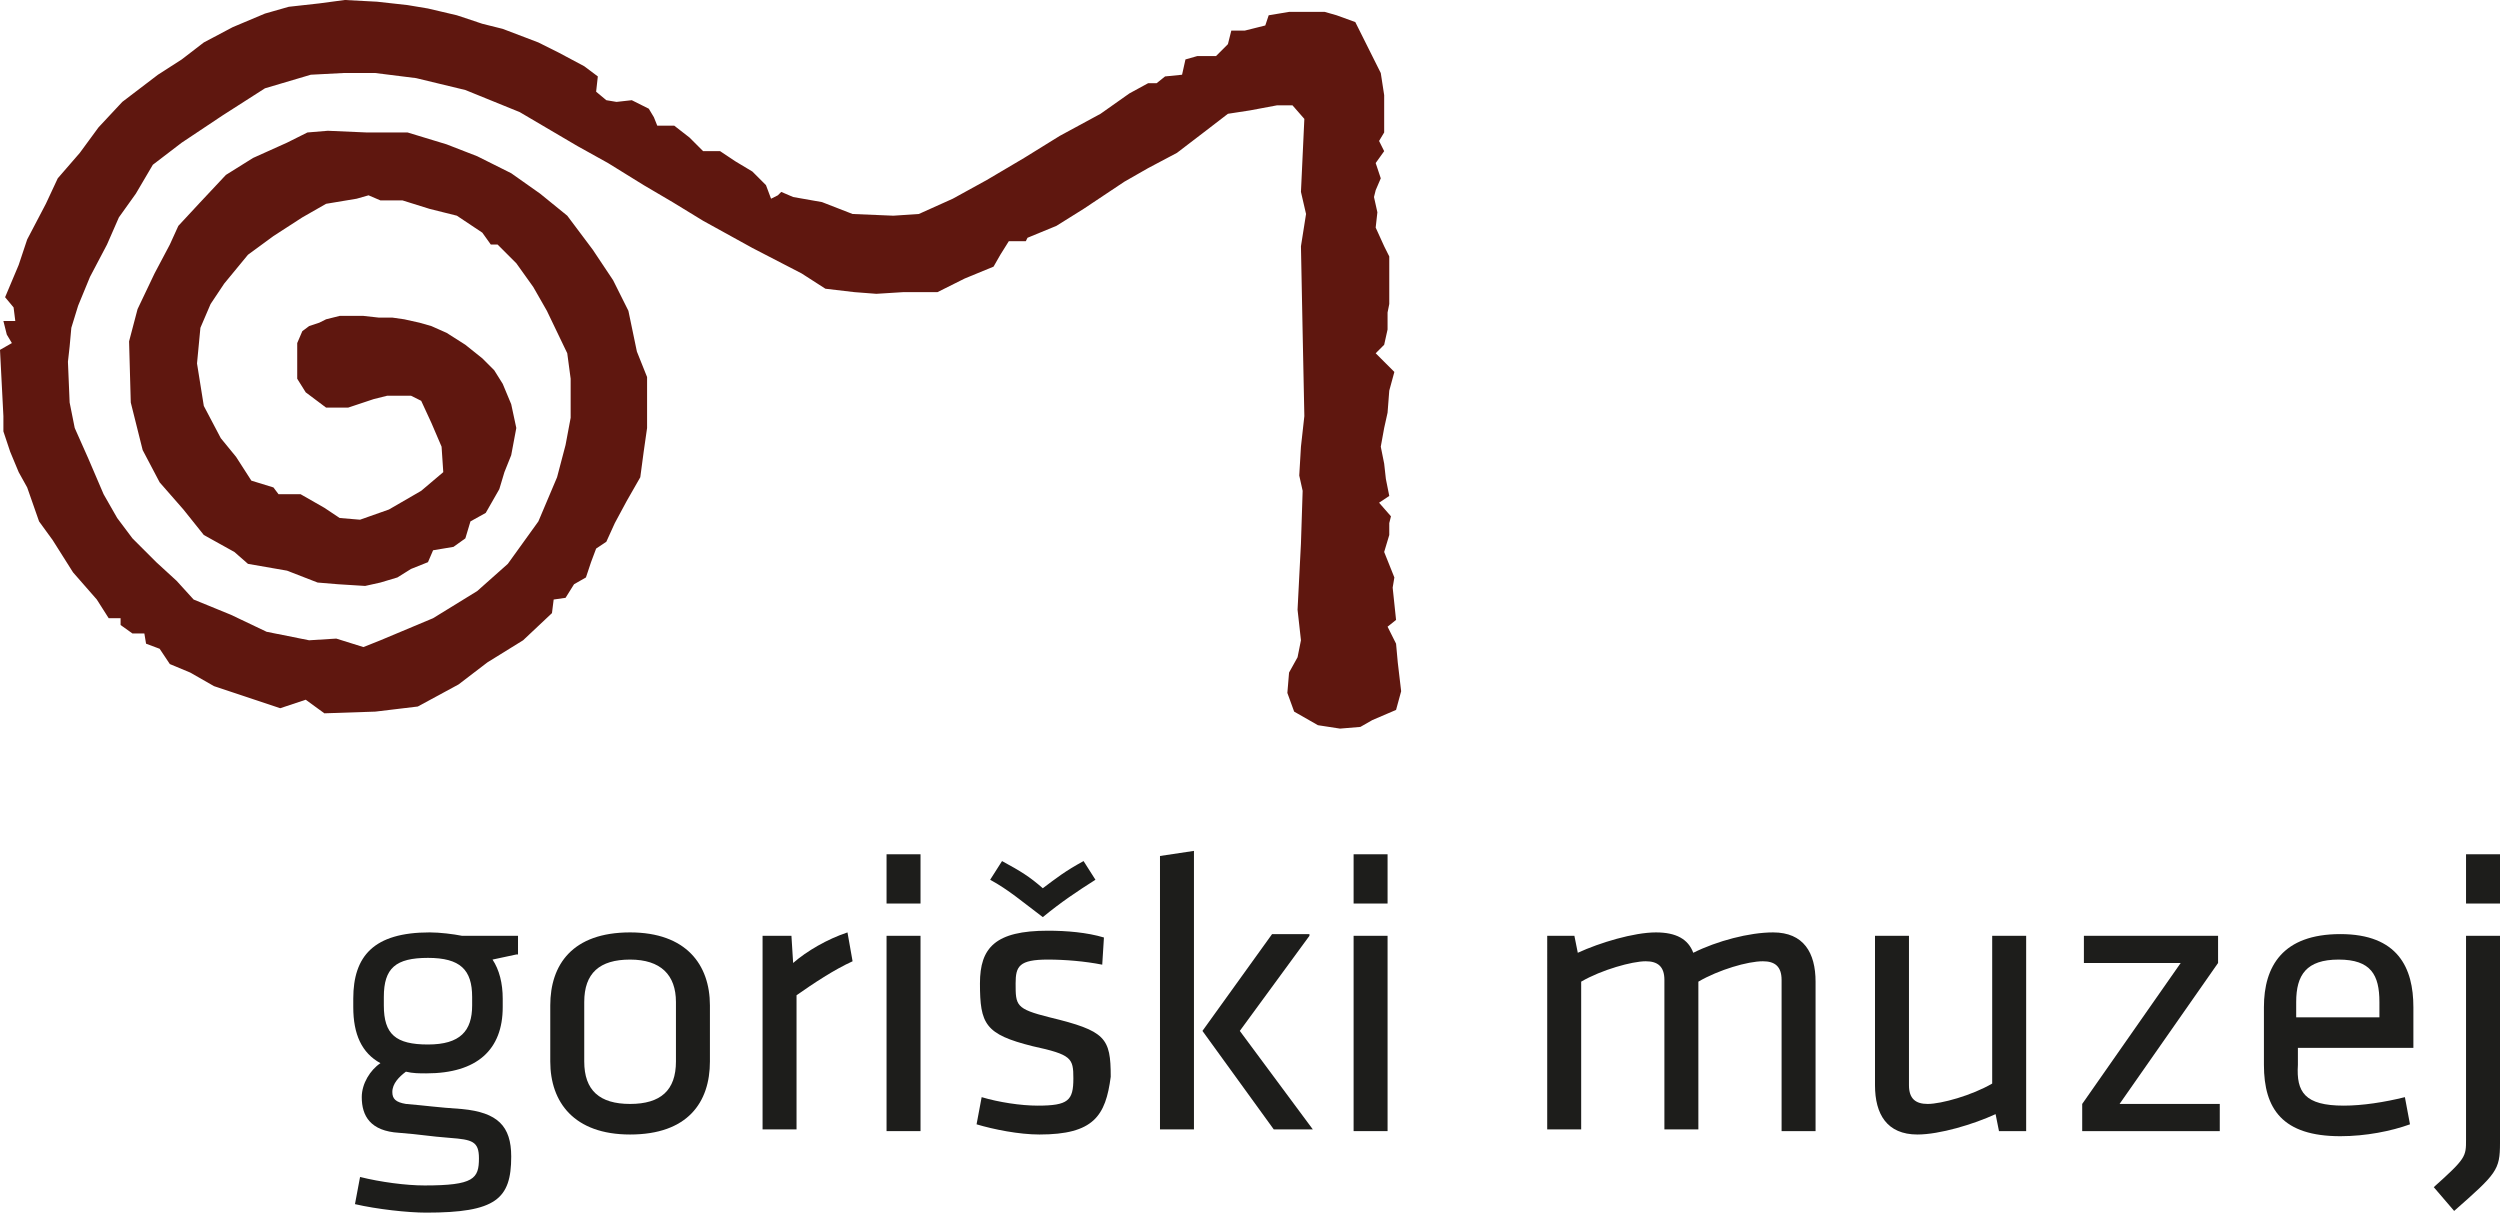 <?xml version="1.0" encoding="utf-8"?>
<!-- Generator: Adobe Illustrator 24.0.3, SVG Export Plug-In . SVG Version: 6.00 Build 0)  -->
<svg version="1.1" id="Layer_1" xmlns="http://www.w3.org/2000/svg" xmlns:xlink="http://www.w3.org/1999/xlink" x="0px" y="0px"
	 viewBox="0 0 147.2 71.4" style="enable-background:new 0 0 147.2 71.4;" xml:space="preserve">
<style type="text/css">
	.st0{fill:#5F170F;}
	.st1{fill:#1D1D1B;}
</style>
<g>
	<polygon class="st0" points="20.3,0 18.8,0.2 17,0.4 15.6,0.8 13.7,1.6 12,2.5 10.7,3.5 9.3,4.4 7.2,6 5.8,7.5 4.7,9 3.4,10.5 
		2.7,12 1.6,14.1 1.1,15.6 0.3,17.5 0.8,18.1 0.9,18.9 0.2,18.9 0.4,19.7 0.7,20.2 0,20.6 0.2,24.5 0.2,25.4 0.6,26.6 1.1,27.8 
		1.6,28.7 2.3,30.7 3.1,31.8 4.3,33.7 5,34.5 5.7,35.3 6.4,36.4 7.1,36.4 7.1,36.8 7.8,37.3 8.5,37.3 8.6,37.9 9.4,38.2 10,39.1 
		11.2,39.6 12.6,40.4 15,41.2 16.5,41.7 18,41.2 19.1,42 22.1,41.9 24.6,41.6 27,40.3 28.7,39 30.8,37.7 32.5,36.1 32.6,35.3 
		33.3,35.2 33.8,34.4 34.5,34 34.8,33.1 35.1,32.3 35.7,31.9 36.2,30.8 36.9,29.5 37.7,28.1 37.9,26.6 38.1,25.2 38.1,22.2 
		37.5,20.7 37,18.3 36.1,16.5 34.9,14.7 33.4,12.7 31.8,11.4 30.1,10.2 28.1,9.2 26.3,8.5 24,7.8 21.6,7.8 19.3,7.7 18.1,7.8 
		16.9,8.4 14.9,9.3 13.3,10.3 11.8,11.9 10.5,13.3 10,14.4 9.1,16.1 8.1,18.2 7.6,20.1 7.7,23.7 8.4,26.5 9.4,28.4 10.8,30 12,31.5 
		13.8,32.5 14.6,33.2 16.9,33.6 18.7,34.3 19.9,34.4 21.5,34.5 22.4,34.3 23.4,34 24.2,33.5 25.2,33.1 25.5,32.4 26.7,32.2 
		27.4,31.7 27.7,30.7 28.6,30.2 29,29.5 29.4,28.8 29.7,27.8 30.1,26.8 30.4,25.2 30.1,23.8 29.6,22.6 29.1,21.8 28.4,21.1 
		27.4,20.3 26.3,19.6 25.4,19.2 24.7,19 23.8,18.8 23.1,18.7 22.3,18.7 21.4,18.6 20.8,18.6 20,18.6 19.2,18.8 18.8,19 18.2,19.2 
		17.8,19.5 17.5,20.2 17.5,20.7 17.5,22.3 18,23.1 19.2,24 20.5,24 22,23.5 22.8,23.3 24.2,23.3 24.8,23.6 25.4,24.9 26,26.3 
		26.1,27.8 24.8,28.9 22.9,30 21.2,30.6 20,30.5 19.1,29.9 17.7,29.1 16.4,29.1 16.1,28.7 14.8,28.3 13.9,26.9 13,25.8 12,23.9 
		11.6,21.4 11.8,19.3 12.4,17.9 13.2,16.7 14.6,15 16.1,13.9 17.8,12.8 19.2,12 21,11.7 21.7,11.5 22.4,11.8 23.7,11.8 25.3,12.3 
		26.9,12.7 28.4,13.7 28.9,14.4 29.3,14.4 29.8,14.9 30.4,15.5 31.4,16.9 32.2,18.3 33.4,20.8 33.6,22.3 33.6,24.6 33.3,26.2 
		32.8,28.1 31.7,30.7 29.9,33.2 28.1,34.8 25.5,36.4 22.4,37.7 21.4,38.1 19.8,37.6 18.2,37.7 15.7,37.2 13.6,36.2 11.4,35.3 
		10.4,34.2 9.2,33.1 7.8,31.7 6.9,30.5 6.1,29.1 5.2,27 4.4,25.2 4.1,23.7 4,21.3 4.1,20.4 4.2,19.3 4.6,18 5.3,16.3 6.3,14.4 
		7,12.8 8,11.4 9,9.7 10.7,8.4 13.1,6.8 15.6,5.2 18.3,4.4 20.2,4.3 22.1,4.3 24.5,4.6 27.4,5.3 30.6,6.6 34,8.6 35.8,9.6 
		37.9,10.9 39.6,11.9 41.4,13 44.3,14.6 47.2,16.1 48.6,17 50.3,17.2 51.6,17.3 53.2,17.2 55.2,17.2 56.8,16.4 58.5,15.7 58.9,15 
		59.4,14.2 60.4,14.2 60.5,14 62.2,13.3 63.8,12.3 66.2,10.7 67.6,9.9 69.3,9 71,7.7 72.3,6.7 73.6,6.5 75.2,6.2 76.1,6.2 76.8,7 
		76.6,11.3 76.9,12.6 76.6,14.5 76.7,19.6 76.8,24.5 76.6,26.3 76.5,28 76.7,28.9 76.6,32 76.4,35.9 76.5,36.8 76.6,37.7 76.4,38.7 
		75.9,39.6 75.8,40.8 76.2,41.9 77.6,42.7 78.9,42.9 80.1,42.8 80.8,42.4 82.2,41.8 82.5,40.7 82.3,39 82.2,37.9 81.7,36.9 
		82.2,36.5 82,34.6 82.1,34 81.5,32.5 81.8,31.5 81.8,30.8 81.9,30.4 81.2,29.6 81.8,29.2 81.6,28.2 81.5,27.3 81.3,26.3 81.5,25.2 
		81.7,24.3 81.8,23 82.1,21.9 81,20.8 81.5,20.3 81.7,19.4 81.7,18.4 81.8,17.9 81.8,15.1 81.5,14.5 81,13.4 81.1,12.5 80.9,11.6 
		81,11.2 81.3,10.5 81,9.6 81.5,8.9 81.2,8.3 81.5,7.8 81.5,6.7 81.5,5.6 81.3,4.3 80.4,2.5 79.8,1.3 78.7,0.9 78,0.7 78,0.7 
		75.9,0.7 74.7,0.9 74.5,1.5 73.3,1.8 72.5,1.8 72.3,2.6 71.6,3.3 70.5,3.3 69.8,3.5 69.6,4.4 68.6,4.5 68.1,4.9 67.6,4.9 66.5,5.5 
		64.8,6.7 62.4,8 60.3,9.3 58.1,10.6 56.1,11.7 54.1,12.6 52.6,12.7 50.2,12.6 48.4,11.9 46.7,11.6 46,11.3 45.8,11.5 45.4,11.7 
		45.1,10.9 44.3,10.1 43.3,9.5 42.4,8.9 41.4,8.9 40.6,8.1 39.7,7.4 38.7,7.4 38.5,6.9 38.2,6.4 37.2,5.9 36.3,6 35.7,5.9 35.1,5.4 
		35.2,4.5 34.4,3.9 32.9,3.1 31.7,2.5 29.6,1.7 28.4,1.4 26.9,0.9 25.2,0.5 24,0.3 22.2,0.1 	"/>
	<g>
		<path class="st1" d="M30.4,56.2L29,56.5c0.4,0.6,0.6,1.4,0.6,2.3v0.5c0,2.5-1.5,3.9-4.5,3.9c-0.4,0-0.8,0-1.2-0.1
			c-0.4,0.3-0.8,0.7-0.8,1.2c0,0.4,0.2,0.6,0.8,0.7c1.2,0.1,1.8,0.2,3.3,0.3c2.1,0.2,2.9,1,2.9,2.8c0,2.5-0.9,3.3-5,3.3
			c-1.1,0-2.9-0.2-4.2-0.5l0.3-1.6c1.2,0.3,2.7,0.5,3.8,0.5c2.9,0,3.2-0.4,3.2-1.6c0-1-0.4-1.1-1.7-1.2c-1.3-0.1-1.7-0.2-3-0.3
			c-1.7-0.1-2.2-1-2.2-2.1c0-0.8,0.5-1.6,1.1-2c-1.1-0.6-1.6-1.7-1.6-3.3v-0.5c0-2.5,1.2-3.9,4.5-3.9c0.6,0,1.4,0.1,1.9,0.2h3.3
			V56.2z M25.2,56.4c-1.9,0-2.6,0.6-2.6,2.3v0.5c0,1.7,0.7,2.3,2.6,2.3c1.9,0,2.6-0.8,2.6-2.3v-0.5C27.8,57.1,27.1,56.4,25.2,56.4z"
			/>
		<path class="st1" d="M37.1,66.8c-3.3,0-4.7-1.9-4.7-4.3v-3.3c0-2.4,1.3-4.3,4.7-4.3c3.3,0,4.7,1.9,4.7,4.3v3.3
			C41.8,64.9,40.5,66.8,37.1,66.8z M37.1,56.5c-1.8,0-2.7,0.8-2.7,2.5v3.5c0,1.7,0.9,2.5,2.7,2.5c1.8,0,2.7-0.8,2.7-2.5v-3.5
			C39.8,57.4,38.9,56.5,37.1,56.5z"/>
		<path class="st1" d="M50.2,56.6c-1.1,0.5-2.3,1.3-3.3,2v7.9h-2V55.1h1.7l0.1,1.6c0.8-0.7,2-1.4,3.2-1.8L50.2,56.6z"/>
		<path class="st1" d="M52.2,53.2v-2.9h2v2.9H52.2z M52.2,66.5V55.1h2v11.5H52.2z"/>
		<path class="st1" d="M61.2,66.8c-1.2,0-2.7-0.3-3.7-0.6l0.3-1.6c1,0.3,2.3,0.5,3.3,0.5c1.8,0,2.1-0.3,2.1-1.6
			c0-1.2-0.1-1.4-2.4-1.9c-2.8-0.7-3.1-1.3-3.1-3.7c0-2.1,0.9-3.1,4-3.1c1.1,0,2.3,0.1,3.3,0.4l-0.1,1.6c-1-0.2-2.2-0.3-3.2-0.3
			c-1.7,0-1.9,0.4-1.9,1.4c0,1.3,0,1.5,2,2c3.3,0.8,3.6,1.2,3.6,3.5C65.1,65.7,64.4,66.8,61.2,66.8z M64.5,51.8
			c-1.1,0.7-2,1.3-3.1,2.2c-1.2-0.9-2-1.6-3.1-2.2l0.7-1.1c1.1,0.6,1.6,0.9,2.4,1.6c0.8-0.6,1.3-1,2.4-1.6L64.5,51.8z"/>
		<path class="st1" d="M68.3,66.5V50.4l2-0.3v16.4H68.3z M77.1,55.1L73,60.7l4.3,5.8H75l-4.2-5.8l4.1-5.7H77.1z"/>
		<path class="st1" d="M79.7,53.2v-2.9h2v2.9H79.7z M79.7,66.5V55.1h2v11.5H79.7z"/>
		<path class="st1" d="M104.9,66.5v-8.8c0-0.8-0.4-1.1-1.1-1.1c-0.9,0-2.6,0.5-3.8,1.2v8.7h-2v-8.8c0-0.8-0.4-1.1-1.1-1.1
			c-0.8,0-2.6,0.5-3.8,1.2v8.7h-2V55.1h1.6l0.2,1c1.3-0.6,3.3-1.2,4.6-1.2c1.2,0,1.9,0.4,2.2,1.2c1.4-0.7,3.3-1.2,4.7-1.2
			c1.8,0,2.5,1.2,2.5,2.9v8.8H104.9z"/>
		<path class="st1" d="M112.4,55.1v8.8c0,0.8,0.4,1.1,1.1,1.1c0.8,0,2.6-0.5,3.8-1.2v-8.7h2v11.5h-1.6l-0.2-1
			c-1.3,0.6-3.3,1.2-4.6,1.2c-1.8,0-2.5-1.2-2.5-2.9v-8.8H112.4z"/>
		<path class="st1" d="M122.7,55.1h7.9l0,1.6l-5.8,8.3h5.9v1.6h-8.1v-1.6l5.8-8.3h-5.7V55.1z"/>
		<path class="st1" d="M138,65.1c1.1,0,2.4-0.2,3.6-0.5l0.3,1.6c-1.1,0.4-2.6,0.7-4.1,0.7c-3.4,0-4.5-1.6-4.5-4.2v-3.4
			c0-2.4,1.1-4.3,4.5-4.3c3.4,0,4.3,2,4.3,4.3v2.4h-6.8v1C135.2,64.3,135.7,65.1,138,65.1z M135.2,59.9h4.9V59
			c0-1.6-0.5-2.5-2.4-2.5c-1.9,0-2.5,0.9-2.5,2.5V59.9z"/>
		<path class="st1" d="M147.2,55.1v12.2c0,1.6-0.2,1.8-2.7,4l-1.2-1.4c1.9-1.7,1.9-1.8,1.9-2.8V55.1H147.2z M145.2,53.2v-2.9h2v2.9
			H145.2z"/>
	</g>
</g>
</svg>
